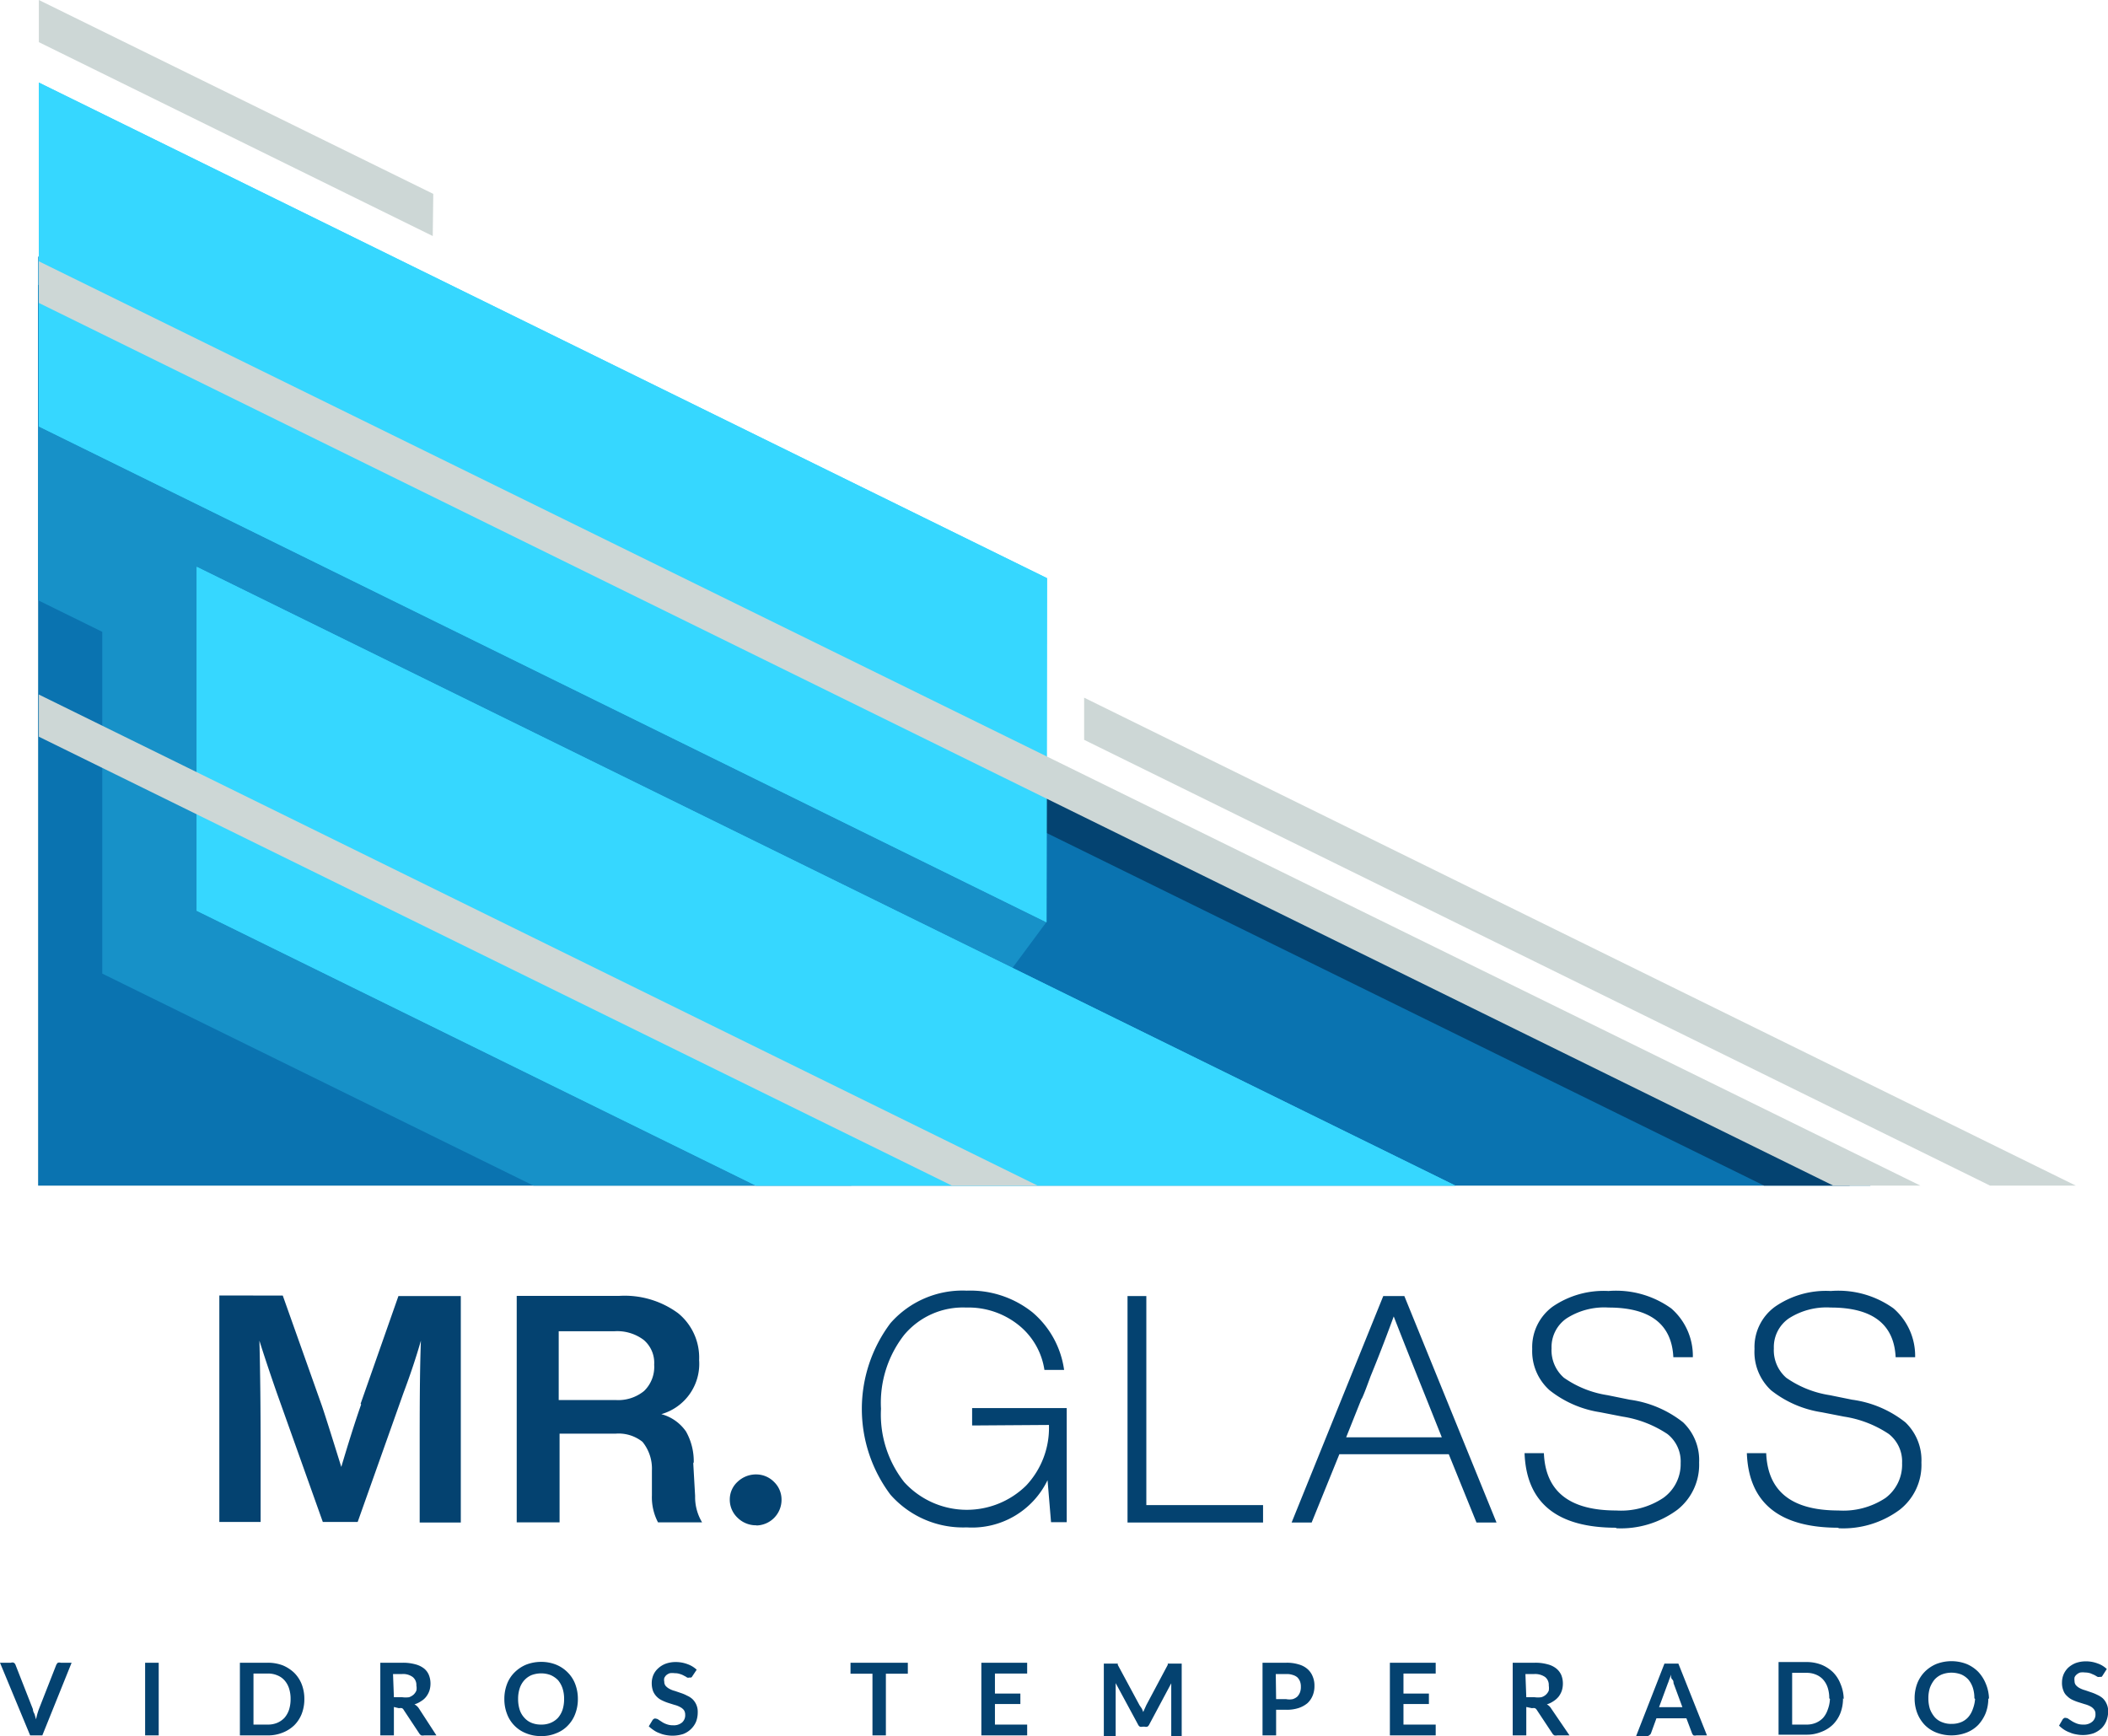 <svg xmlns="http://www.w3.org/2000/svg" viewBox="0 0 121 99.66"><polygon fill="#cdd7d6" points="2.19 68.06 2.19 16.35 107.37 68.06 2.19 68.06"></polygon><polygon fill="#0a73b0" points="2.19 68.06 2.19 16.35 107.37 68.06 2.19 68.06"></polygon><polygon fill="#044371" points="60.06 47.81 101.26 68.06 106.18 68.06 60.06 45.39 60.06 47.81"></polygon><polygon fill="#1791c8" points="48.86 68.06 60.06 52.94 54.65 40.51 2.19 14.72 2.19 34.46 5.87 36.27 5.87 55.89 30.62 68.06 48.86 68.06"></polygon><path fill="#36d7ff" d="M2161.84,964.94,2104,936.48V916.74l57.87,28.45Zm-48.78-20.4v19.74l32.1,15.78h40.15Z" transform="translate(-2101.77 -912)"></path><path fill="#36d7ff" d="M2161.84,964.94,2104,936.48V916.74l57.87,28.45Zm-48.78-20.4v19.74l32.1,15.78h40.15Z" transform="translate(-2101.77 -912)"></path><path fill="#cdd7d6" d="M2126.61,925.55,2104,914.42V912l22.64,11.13ZM2104,954.29l52.41,25.77h4.92L2104,951.87Zm0-24.9L2207,980.06H2212L2104,927Zm60,22.66v2.42l52,25.59h4.92Z" transform="translate(-2101.77 -912)"></path><path fill="#044270" d="M2101.77,1007.45h.63a.21.21,0,0,1,.16,0,.23.23,0,0,1,.1.12l1,2.55q0,.12.09.27l.09.31a3.7,3.7,0,0,1,.16-.58l1-2.55a.47.47,0,0,1,.09-.12.31.31,0,0,1,.17,0h.62l-1.68,4.17h-.7Zm9.11,4.17h-.78v-4.17h.78Zm8.36-2.09a2.34,2.34,0,0,1-.15.85,1.93,1.93,0,0,1-.43.66,2,2,0,0,1-.66.42,2.21,2.21,0,0,1-.87.16h-1.59v-4.17h1.59a2.41,2.41,0,0,1,.87.15,2.15,2.15,0,0,1,.66.43,1.93,1.93,0,0,1,.43.66A2.32,2.32,0,0,1,2119.24,1009.53Zm-.79,0a1.91,1.91,0,0,0-.09-.61,1.29,1.29,0,0,0-.26-.46,1.1,1.1,0,0,0-.42-.29,1.35,1.35,0,0,0-.55-.1h-.81V1011h.81a1.35,1.35,0,0,0,.55-.1,1.22,1.22,0,0,0,.42-.29,1.38,1.38,0,0,0,.26-.46A2,2,0,0,0,2118.45,1009.53Zm5.93.46v1.63h-.78v-4.17h1.28a2.65,2.65,0,0,1,.73.09,1.37,1.37,0,0,1,.5.24.94.94,0,0,1,.28.38,1.3,1.3,0,0,1,.09.49,1.34,1.34,0,0,1-.06.4,1.24,1.24,0,0,1-.18.34,1,1,0,0,1-.29.26,1.42,1.42,0,0,1-.39.19.66.66,0,0,1,.26.24l1,1.54h-.7a.43.43,0,0,1-.17,0,.34.34,0,0,1-.12-.12l-.88-1.33a.27.27,0,0,0-.1-.11.42.42,0,0,0-.18,0Zm0-.56h.48a1.48,1.48,0,0,0,.39,0,.81.81,0,0,0,.26-.15.69.69,0,0,0,.16-.23.71.71,0,0,0,0-.29.58.58,0,0,0-.21-.49.93.93,0,0,0-.63-.17h-.5Zm10.56.1a2.34,2.34,0,0,1-.15.85,1.92,1.92,0,0,1-.43.68,1.82,1.82,0,0,1-.67.44,2.13,2.13,0,0,1-.86.16,2.2,2.2,0,0,1-.86-.16,1.9,1.9,0,0,1-1.1-1.12,2.34,2.34,0,0,1-.15-.85,2.37,2.37,0,0,1,.15-.85,1.88,1.88,0,0,1,.43-.67,2.08,2.08,0,0,1,.67-.45,2.39,2.39,0,0,1,.86-.16,2.31,2.31,0,0,1,.86.16,2,2,0,0,1,.67.45,1.88,1.88,0,0,1,.43.67A2.37,2.37,0,0,1,2134.94,1009.53Zm-.79,0a1.91,1.91,0,0,0-.09-.61,1.43,1.43,0,0,0-.26-.47,1.37,1.37,0,0,0-.42-.29,1.54,1.54,0,0,0-.55-.1,1.63,1.63,0,0,0-.55.1,1.22,1.22,0,0,0-.41.29,1.29,1.29,0,0,0-.27.47,1.91,1.91,0,0,0-.09.61,2,2,0,0,0,.09.62,1.24,1.24,0,0,0,.27.46,1.09,1.09,0,0,0,.41.29,1.42,1.42,0,0,0,.55.1,1.35,1.35,0,0,0,.55-.1,1.22,1.22,0,0,0,.42-.29,1.38,1.38,0,0,0,.26-.46A2,2,0,0,0,2134.15,1009.53Zm7.37-1.32a.24.24,0,0,1-.08.09l-.1,0a.24.24,0,0,1-.13,0,.85.85,0,0,0-.17-.1,1,1,0,0,0-.23-.1.91.91,0,0,0-.31-.05,1.18,1.18,0,0,0-.28,0,.64.64,0,0,0-.2.11.52.52,0,0,0-.12.17.46.46,0,0,0,0,.21.36.36,0,0,0,.08.24.76.76,0,0,0,.22.17,1.25,1.25,0,0,0,.31.12l.35.12a2.17,2.17,0,0,1,.35.15,1.1,1.1,0,0,1,.31.2,1,1,0,0,1,.3.75,1.51,1.51,0,0,1-.09.53,1.26,1.26,0,0,1-.29.43,1.29,1.29,0,0,1-.45.29,2,2,0,0,1-1,.06,1.58,1.58,0,0,1-.37-.11,1.29,1.29,0,0,1-.33-.17,2.09,2.09,0,0,1-.28-.22l.23-.38.08-.06a.15.15,0,0,1,.1,0,.29.29,0,0,1,.15.06l.2.13a1.13,1.13,0,0,0,.27.13,1,1,0,0,0,.37.06.73.73,0,0,0,.51-.16.55.55,0,0,0,.18-.45.46.46,0,0,0-.08-.27.65.65,0,0,0-.22-.17,1.25,1.25,0,0,0-.31-.12l-.35-.11a2.55,2.55,0,0,1-.35-.14,1,1,0,0,1-.31-.21,1,1,0,0,1-.22-.32,1.34,1.34,0,0,1-.08-.48,1.2,1.2,0,0,1,.09-.45,1.1,1.1,0,0,1,.27-.38,1.32,1.32,0,0,1,.43-.27,1.67,1.67,0,0,1,.58-.1,1.91,1.91,0,0,1,.68.12,1.51,1.51,0,0,1,.53.32Zm12.36-.76v.63h-1.26v3.54h-.77v-3.54h-1.26v-.63Zm6.85,0v.62h-1.85v1.15h1.46v.6h-1.46V1011h1.85v.62h-2.63v-4.17Zm6.58,2.63a1.67,1.67,0,0,1,.08.2l.09-.2.09-.2,1.23-2.31,0-.07.06,0,.06,0h.68v4.17H2169v-2.86c0-.06,0-.12,0-.18l-1.26,2.36a.28.28,0,0,1-.11.13.29.29,0,0,1-.16,0h-.11a.29.29,0,0,1-.16,0,.28.28,0,0,1-.11-.13l-1.28-2.37c0,.06,0,.13,0,.19v2.86h-.68v-4.17h.67l.07,0,.06,0a.43.43,0,0,1,0,.07l1.25,2.32Zm7.71.07v1.47h-.78v-4.17h1.36a2.3,2.3,0,0,1,.73.1,1.26,1.26,0,0,1,.5.27,1.1,1.1,0,0,1,.29.42,1.33,1.33,0,0,1,.1.54,1.42,1.42,0,0,1-.1.55,1.23,1.23,0,0,1-.3.44,1.56,1.56,0,0,1-.51.28,2.17,2.17,0,0,1-.71.1Zm0-.61h.58a1,1,0,0,0,.37,0,.7.7,0,0,0,.27-.15.75.75,0,0,0,.15-.24.86.86,0,0,0,.05-.32.81.81,0,0,0-.05-.31.7.7,0,0,0-.15-.23.69.69,0,0,0-.27-.14,1,1,0,0,0-.37-.05H2175Zm9.16-2.09v.62h-1.85v1.15h1.46v.6h-1.46V1011h1.85v.62h-2.63v-4.17Zm5.2,2.54v1.63h-.78v-4.17h1.27a2.55,2.55,0,0,1,.73.09,1.3,1.3,0,0,1,.5.24,1,1,0,0,1,.29.38,1.3,1.3,0,0,1,.09.49,1.34,1.34,0,0,1-.06.4,1.24,1.24,0,0,1-.18.34,1.2,1.2,0,0,1-.29.26,1.42,1.42,0,0,1-.39.19.64.64,0,0,1,.25.24l1.05,1.54h-.7a.43.43,0,0,1-.17,0,.34.34,0,0,1-.12-.12l-.88-1.33a.29.29,0,0,0-.11-.11.37.37,0,0,0-.17,0Zm0-.56h.48a1.4,1.4,0,0,0,.38,0,.65.65,0,0,0,.43-.38.93.93,0,0,0,0-.29.58.58,0,0,0-.21-.49,1,1,0,0,0-.64-.17h-.49Zm10.37,2.19h-.61a.28.28,0,0,1-.16,0,.28.28,0,0,1-.09-.13l-.32-.85h-1.72l-.31.85a.23.23,0,0,1-.1.12.23.23,0,0,1-.16.06h-.6l1.63-4.17h.8ZM2197,1010h1.34l-.51-1.38c0-.07,0-.14-.08-.22s-.05-.18-.08-.27c0,.09-.05.19-.08.27s-.05.16-.08.22Zm10.56-.51a2.34,2.34,0,0,1-.15.85,1.93,1.93,0,0,1-.43.66,1.91,1.91,0,0,1-.67.42,2.16,2.16,0,0,1-.86.16h-1.59v-4.17h1.59a2.35,2.35,0,0,1,.86.15,2.09,2.09,0,0,1,.67.43,1.93,1.93,0,0,1,.43.66A2.32,2.32,0,0,1,2207.6,1009.53Zm-.79,0a1.91,1.91,0,0,0-.09-.61,1.29,1.29,0,0,0-.26-.46,1.1,1.1,0,0,0-.42-.29,1.35,1.35,0,0,0-.55-.1h-.81V1011h.81a1.35,1.35,0,0,0,.55-.1,1.22,1.22,0,0,0,.42-.29,1.38,1.38,0,0,0,.26-.46A2,2,0,0,0,2206.81,1009.53Zm9.13,0a2.34,2.34,0,0,1-.15.85,2.25,2.25,0,0,1-.43.68,1.91,1.91,0,0,1-.67.44,2.42,2.42,0,0,1-1.73,0,1.91,1.91,0,0,1-.67-.44,2.07,2.07,0,0,1-.43-.68,2.34,2.34,0,0,1-.15-.85,2.37,2.37,0,0,1,.15-.85,2,2,0,0,1,.43-.67,2.08,2.08,0,0,1,.67-.45,2.42,2.42,0,0,1,1.73,0,2.08,2.08,0,0,1,.67.45,2.2,2.2,0,0,1,.43.67A2.37,2.37,0,0,1,2215.94,1009.53Zm-.8,0a1.91,1.91,0,0,0-.09-.61,1.43,1.43,0,0,0-.26-.47,1.22,1.22,0,0,0-.41-.29,1.63,1.63,0,0,0-.55-.1,1.54,1.54,0,0,0-.55.1,1.17,1.17,0,0,0-.42.29,1.65,1.65,0,0,0-.27.47,1.91,1.91,0,0,0-.09.61,2,2,0,0,0,.09.62,1.6,1.6,0,0,0,.27.46,1.06,1.06,0,0,0,.42.29,1.35,1.35,0,0,0,.55.1,1.42,1.42,0,0,0,.55-.1,1.09,1.09,0,0,0,.41-.29,1.38,1.38,0,0,0,.26-.46A2,2,0,0,0,2215.14,1009.53Zm7.37-1.32a.35.35,0,0,1-.07.09l-.1,0a.24.24,0,0,1-.13,0l-.17-.1-.23-.1a1,1,0,0,0-.31-.05,1.11,1.11,0,0,0-.28,0,.55.55,0,0,0-.2.11.43.43,0,0,0-.13.17.65.65,0,0,0,0,.21.36.36,0,0,0,.08.24.76.76,0,0,0,.22.17,1.43,1.43,0,0,0,.31.12l.35.12a2.75,2.75,0,0,1,.36.15,1.27,1.27,0,0,1,.31.2,1,1,0,0,1,.21.31,1,1,0,0,1,.09.44,1.51,1.51,0,0,1-.1.53,1.23,1.23,0,0,1-.28.43,1.44,1.44,0,0,1-.46.29,1.91,1.91,0,0,1-1,.06,1.45,1.45,0,0,1-.37-.11,1.54,1.54,0,0,1-.34-.17,2,2,0,0,1-.27-.22l.22-.38.08-.06a.17.17,0,0,1,.1,0,.24.24,0,0,1,.15.06l.2.13a1.69,1.69,0,0,0,.27.13,1,1,0,0,0,.37.06.73.73,0,0,0,.51-.16.53.53,0,0,0,.19-.45.4.4,0,0,0-.09-.27.6.6,0,0,0-.21-.17,1.43,1.43,0,0,0-.31-.12l-.35-.11a2.67,2.67,0,0,1-.36-.14,1,1,0,0,1-.3-.21.74.74,0,0,1-.22-.32,1.15,1.15,0,0,1-.08-.48,1.2,1.2,0,0,1,.09-.45,1.22,1.22,0,0,1,.26-.38,1.43,1.43,0,0,1,.43-.27,1.72,1.72,0,0,1,.58-.1,1.87,1.87,0,0,1,.68.12,1.42,1.42,0,0,1,.53.32Zm-100-15.59,2.17-6.18h3.58v13h-2.36v-4c0-2.43,0-4.58.07-6.44-.26.91-.59,1.91-1,3l-2.63,7.41h-2l-2.64-7.41c-.47-1.35-.79-2.33-1-3,.05,1.86.07,4,.07,6.41v4h-2.37v-13H2118l2.24,6.31c.15.43.52,1.6,1.12,3.53C2121.74,994.93,2122.12,993.71,2122.5,992.62Zm19.09,3.36.11,1.94a2.81,2.81,0,0,0,.4,1.51h-2.53a3.09,3.09,0,0,1-.35-1.55l0-1.42a2.44,2.44,0,0,0-.54-1.65,2.19,2.19,0,0,0-1.55-.47h-3.21v5.09h-2.46v-13h5.89a5.18,5.18,0,0,1,3.38,1,3.29,3.29,0,0,1,1.2,2.69,3,3,0,0,1-2.17,3.1,2.5,2.5,0,0,1,1.42,1A3.49,3.49,0,0,1,2141.59,996Zm-7.72-7.52v3.95h3.29a2.34,2.34,0,0,0,1.61-.52,1.92,1.92,0,0,0,.58-1.51,1.72,1.72,0,0,0-.6-1.42,2.53,2.53,0,0,0-1.68-.5Zm11.36,11.14a1.5,1.5,0,0,1-1.09-.43,1.42,1.42,0,0,1-.45-1.07,1.37,1.37,0,0,1,.45-1,1.53,1.53,0,0,1,1.09-.42,1.44,1.44,0,0,1,1,.43,1.4,1.4,0,0,1,.43,1,1.47,1.47,0,0,1-1.47,1.5Zm12.37-5.73v-1H2163v6.55h-.9l-.2-2.41a4.81,4.81,0,0,1-4.64,2.71,5.55,5.55,0,0,1-4.38-1.88,8.2,8.2,0,0,1,0-9.84,5.5,5.5,0,0,1,4.38-1.87,5.72,5.72,0,0,1,3.78,1.25,5.28,5.28,0,0,1,1.81,3.3h-1.13a4.06,4.06,0,0,0-1.49-2.58,4.6,4.6,0,0,0-3-1,4.4,4.4,0,0,0-3.56,1.57,6.33,6.33,0,0,0-1.33,4.24,6.27,6.27,0,0,0,1.33,4.21,4.86,4.86,0,0,0,7,.2,4.83,4.83,0,0,0,1.31-3.48Zm10-7.43v12h6.7v1h-7.78v-13Zm20.1,13h-1.15l-1.59-3.92h-6.28l-1.59,3.92h-1.15l5.26-13h1.21Zm-7.74-7.12-.89,2.23h5.49l-.89-2.23q-1.17-2.91-1.87-4.71c-.3.82-.74,2-1.33,3.44C2180.25,991.52,2180.08,992,2179.93,992.31Zm14.61,7.42q-5.1,0-5.26-4.28h1.11c.09,2.2,1.47,3.29,4.15,3.29a4.38,4.38,0,0,0,2.7-.72,2.38,2.38,0,0,0,1-2,2,2,0,0,0-.76-1.67,6.4,6.4,0,0,0-2.58-1l-1.28-.25a6.17,6.17,0,0,1-2.9-1.26,3,3,0,0,1-1-2.37,2.88,2.88,0,0,1,1.17-2.43,5.18,5.18,0,0,1,3.21-.9,5.43,5.43,0,0,1,3.6,1,3.61,3.61,0,0,1,1.24,2.8h-1.12c-.09-1.9-1.34-2.85-3.72-2.85a4,4,0,0,0-2.42.63,2,2,0,0,0-.85,1.71,2.1,2.1,0,0,0,.71,1.69,5.92,5.92,0,0,0,2.5,1l1.28.26a6.3,6.3,0,0,1,3.06,1.3,3,3,0,0,1,.92,2.31,3.29,3.29,0,0,1-1.25,2.71A5.45,5.45,0,0,1,2194.54,999.73Zm12.76,0q-5.1,0-5.26-4.28h1.11c.09,2.2,1.47,3.29,4.15,3.29a4.38,4.38,0,0,0,2.7-.72,2.38,2.38,0,0,0,.95-2,2,2,0,0,0-.76-1.67,6.34,6.34,0,0,0-2.58-1l-1.28-.25a6.17,6.17,0,0,1-2.9-1.26,3,3,0,0,1-.95-2.37,2.86,2.86,0,0,1,1.18-2.43,5.13,5.13,0,0,1,3.2-.9,5.43,5.43,0,0,1,3.6,1,3.61,3.61,0,0,1,1.24,2.8h-1.12c-.09-1.9-1.34-2.85-3.72-2.85a4,4,0,0,0-2.42.63,2,2,0,0,0-.85,1.71,2.1,2.1,0,0,0,.71,1.69,5.92,5.92,0,0,0,2.5,1l1.28.26a6.25,6.25,0,0,1,3.06,1.3,3,3,0,0,1,.92,2.31,3.26,3.26,0,0,1-1.25,2.71A5.45,5.45,0,0,1,2207.3,999.73Z" transform="translate(-2101.77 -912)"></path></svg>